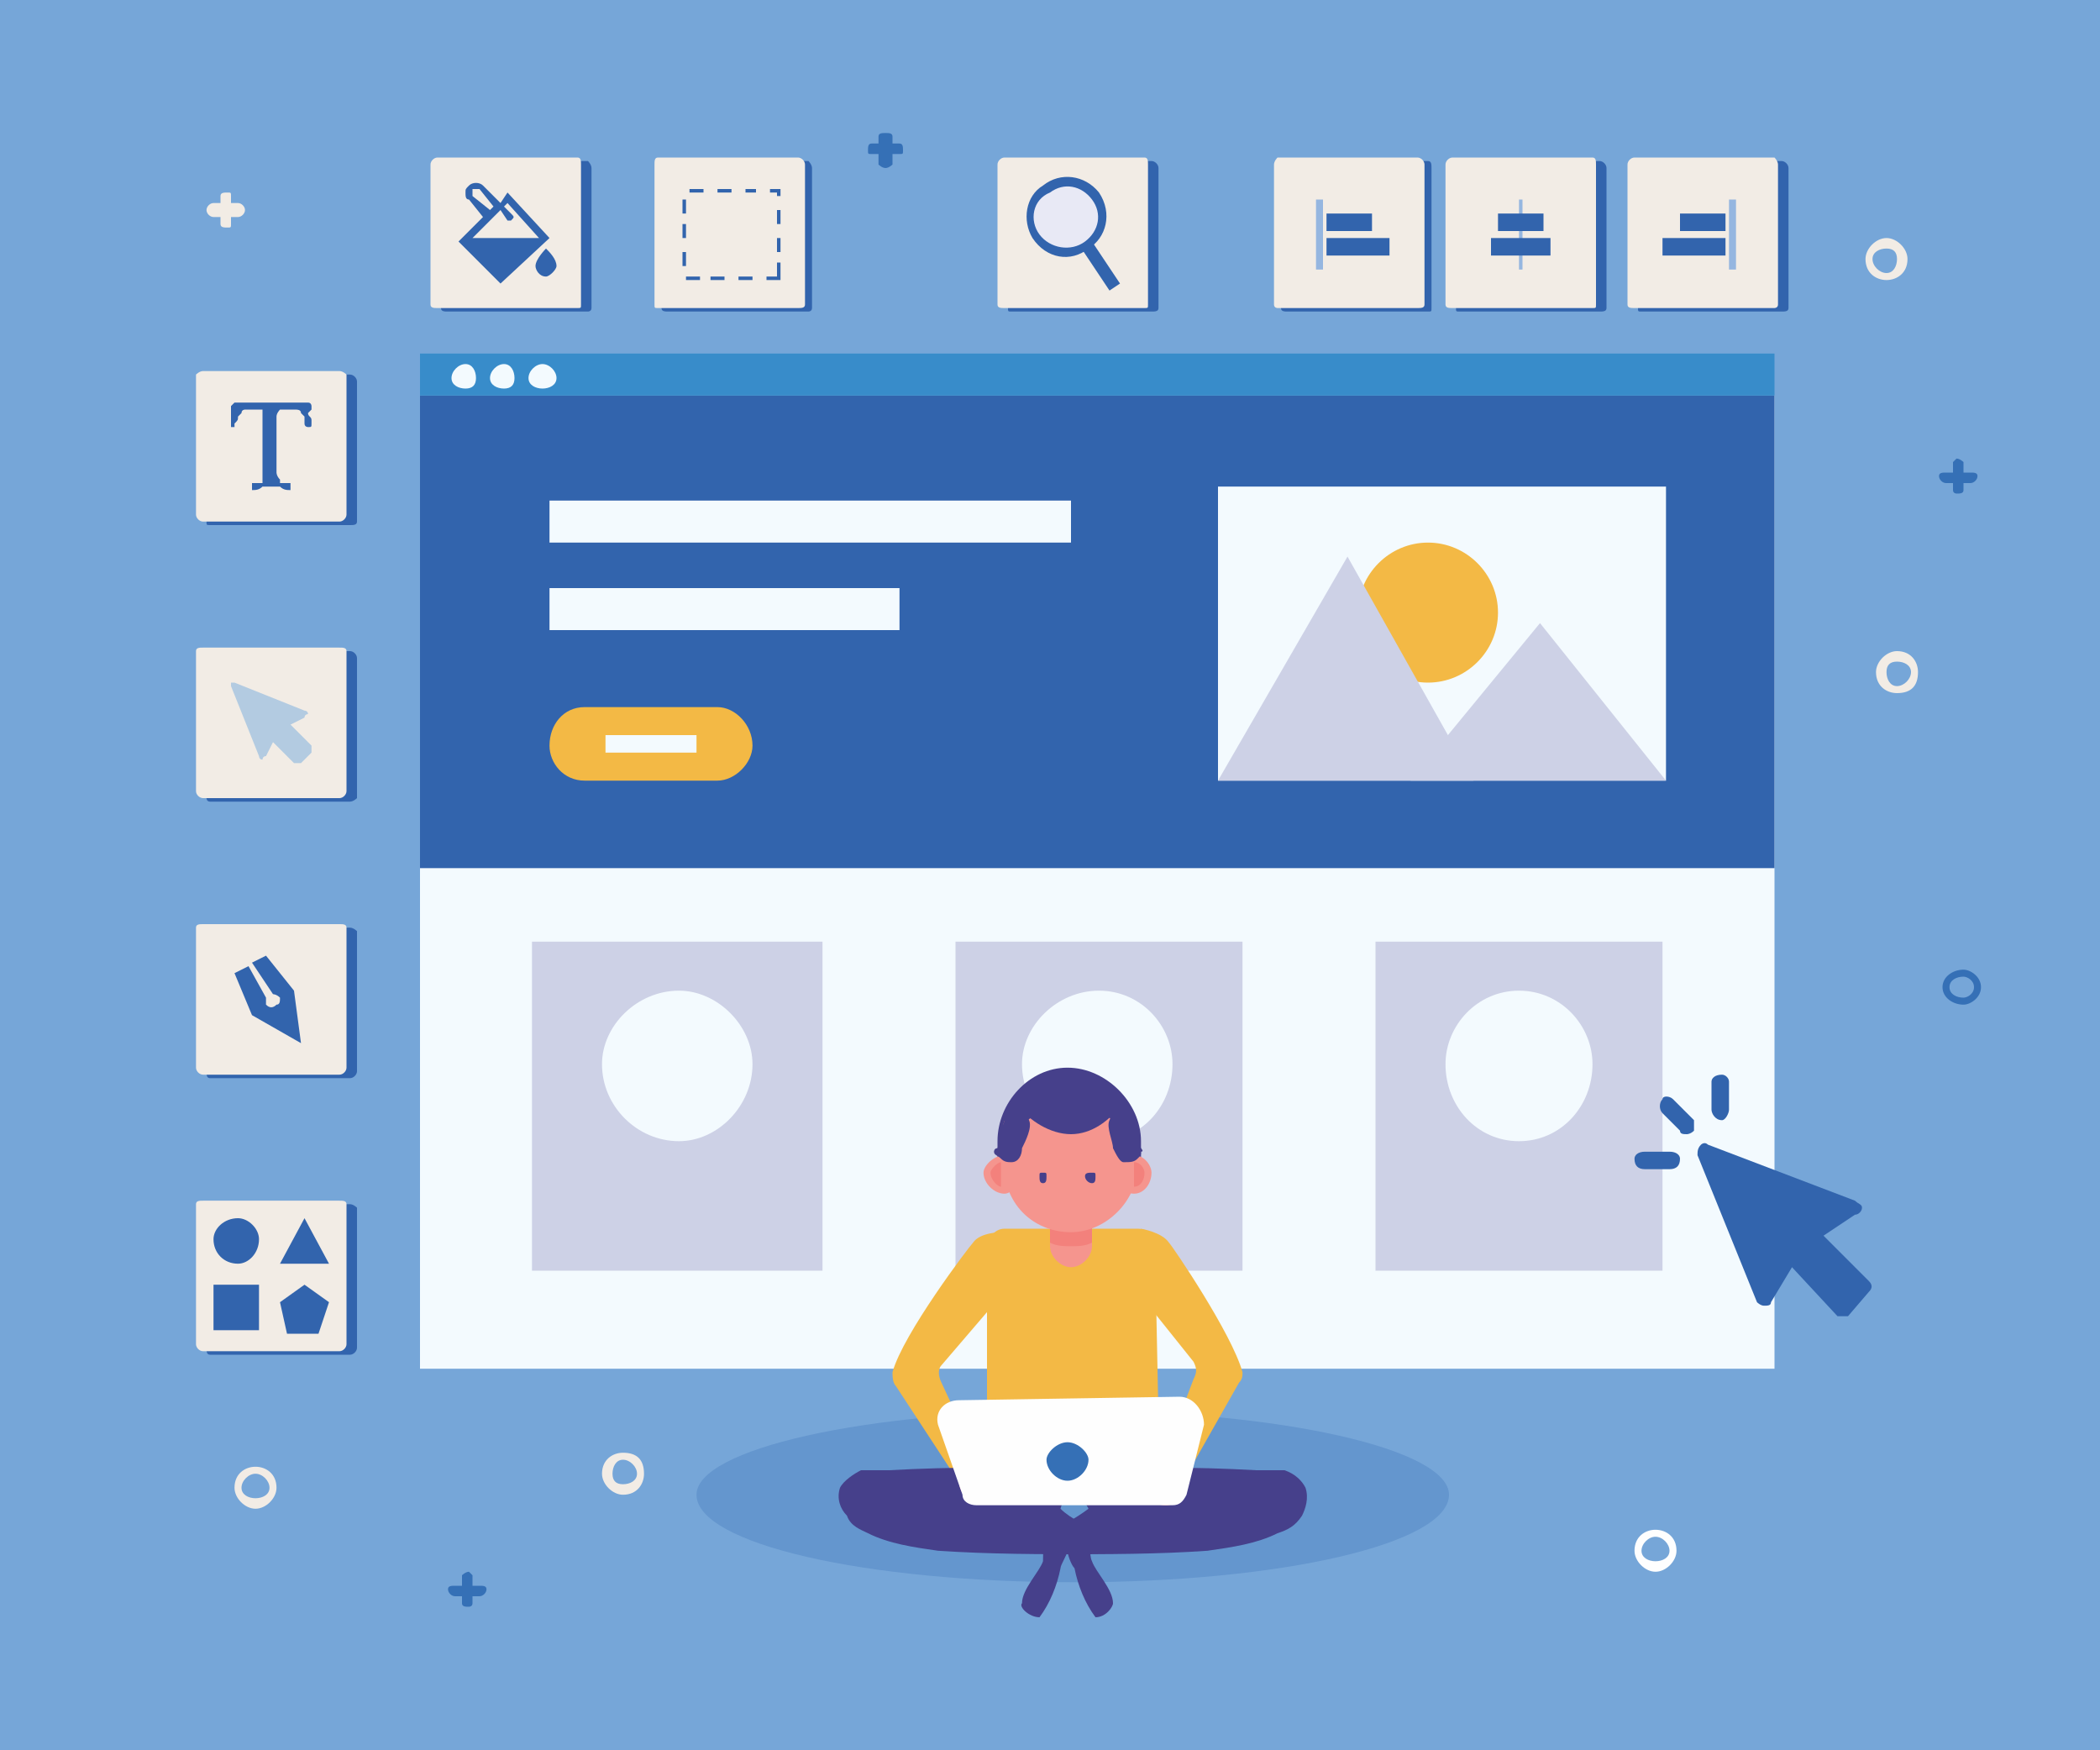 <?xml version="1.0" encoding="UTF-8"?>
<!DOCTYPE svg PUBLIC "-//W3C//DTD SVG 1.1//EN" "http://www.w3.org/Graphics/SVG/1.1/DTD/svg11.dtd">
<!-- Creator: CorelDRAW X7 -->
<svg xmlns="http://www.w3.org/2000/svg" xml:space="preserve" width="600px" height="500px" version="1.1" style="shape-rendering:geometricPrecision; text-rendering:geometricPrecision; image-rendering:optimizeQuality; fill-rule:evenodd; clip-rule:evenodd"
viewBox="0 0 600 500"
 xmlns:xlink="http://www.w3.org/1999/xlink">
 <defs>
  <style type="text/css">
   <![CDATA[
    .fil0 {fill:#76A6D8}
    .fil1 {fill:#FEFEFE;fill-rule:nonzero}
    .fil13 {fill:#F5958E;fill-rule:nonzero}
    .fil14 {fill:#F3817C;fill-rule:nonzero}
    .fil4 {fill:#F3FAFE;fill-rule:nonzero}
    .fil2 {fill:#F2ECE5;fill-rule:nonzero}
    .fil6 {fill:#F3B945;fill-rule:nonzero}
    .fil9 {fill:#E8E9F5;fill-rule:nonzero}
    .fil7 {fill:#CDD1E6;fill-rule:nonzero}
    .fil12 {fill:#B3CBE1;fill-rule:nonzero}
    .fil10 {fill:#95B6E0;fill-rule:nonzero}
    .fil11 {fill:#6496CE;fill-rule:nonzero}
    .fil8 {fill:#388CCA;fill-rule:nonzero}
    .fil3 {fill:#3570B6;fill-rule:nonzero}
    .fil5 {fill:#3264AD;fill-rule:nonzero}
    .fil15 {fill:#46408B;fill-rule:nonzero}
   ]]>
  </style>
 </defs>
 <g id="Layer_x0020_1">
  <rect class="fil0" width="600" height="500"/>
  <g id="_2116905369232">
   <path class="fil1" d="M473 439c-2,0 -4,2 -4,4 0,2 2,3 4,3 2,0 4,-1 4,-3 0,-2 -2,-4 -4,-4zm0 10c-3,0 -6,-3 -6,-6 0,-4 3,-6 6,-6 3,0 6,2 6,6 0,3 -3,6 -6,6z"/>
   <path class="fil2" d="M542 189c-2,0 -3,1 -3,3 0,2 1,4 3,4 2,0 4,-2 4,-4 0,-2 -2,-3 -4,-3zm0 9c-3,0 -6,-2 -6,-6 0,-3 3,-6 6,-6 4,0 6,3 6,6 0,4 -2,6 -6,6z"/>
   <path class="fil2" d="M73 421c-2,0 -4,2 -4,4 0,2 2,3 4,3 2,0 4,-1 4,-3 0,-2 -2,-4 -4,-4zm0 10c-3,0 -6,-3 -6,-6 0,-4 3,-6 6,-6 3,0 6,2 6,6 0,3 -3,6 -6,6z"/>
   <path class="fil2" d="M539 71c-2,0 -4,1 -4,3 0,2 2,4 4,4 2,0 3,-2 3,-4 0,-2 -1,-3 -3,-3zm0 9c-3,0 -6,-2 -6,-6 0,-3 3,-6 6,-6 3,0 6,3 6,6 0,4 -3,6 -6,6z"/>
   <path class="fil2" d="M178 417c-2,0 -3,2 -3,4 0,2 1,3 3,3 2,0 4,-1 4,-3 0,-2 -2,-4 -4,-4zm0 10c-3,0 -6,-3 -6,-6 0,-4 3,-6 6,-6 4,0 6,2 6,6 0,3 -2,6 -6,6z"/>
   <path class="fil3" d="M561 279c-2,0 -4,1 -4,3 0,2 2,3 4,3 1,0 3,-1 3,-3 0,-2 -2,-3 -3,-3zm0 8c-3,0 -6,-2 -6,-5 0,-3 3,-5 6,-5 2,0 5,2 5,5 0,3 -3,5 -5,5z"/>
   <path class="fil3" d="M137 453l-2 0 0 -3c0,0 -1,-1 -1,-1 -1,0 -2,1 -2,1l0 3 -2 0c-1,0 -2,0 -2,1 0,1 1,2 2,2l2 0 0 2c0,1 1,1 2,1 0,0 1,0 1,-1l0 -2 2 0c1,0 2,-1 2,-2 0,-1 -1,-1 -2,-1z"/>
   <path class="fil2" d="M68 58l-2 0 0 -2c0,-1 0,-1 -1,-1 -1,0 -2,0 -2,1l0 2 -2 0c-1,0 -2,1 -2,2 0,1 1,2 2,2l2 0 0 2c0,1 1,1 2,1 1,0 1,0 1,-1l0 -2 2 0c1,0 2,-1 2,-2 0,-1 -1,-2 -2,-2z"/>
   <path class="fil3" d="M257 41l-2 0 0 -2c0,-1 -1,-1 -2,-1 -1,0 -2,0 -2,1l0 2 -2 0c-1,0 -1,1 -1,2 0,1 0,1 1,1l2 0 0 3c0,0 1,1 2,1 1,0 2,-1 2,-1l0 -3 2 0c1,0 1,0 1,-1 0,-1 0,-2 -1,-2z"/>
   <path class="fil3" d="M563 135l-2 0 0 -3c0,0 -1,-1 -2,-1 0,0 -1,1 -1,1l0 3 -2 0c-1,0 -2,0 -2,1 0,1 1,2 2,2l2 0 0 2c0,1 1,1 1,1 1,0 2,0 2,-1l0 -2 2 0c1,0 2,-1 2,-2 0,-1 -1,-1 -2,-1z"/>
   <polygon class="fil4" points="507,391 120,391 120,113 507,113 "/>
   <polygon class="fil5" points="507,248 120,248 120,113 507,113 "/>
   <path class="fil6" d="M205 202l-38 0c-6,0 -10,5 -10,11 0,5 4,10 10,10l38 0c5,0 10,-5 10,-10 0,-6 -5,-11 -10,-11z"/>
   <polygon class="fil7" points="235,363 152,363 152,269 235,269 "/>
   <path class="fil4" d="M215 304c0,12 -10,22 -21,22 -12,0 -22,-10 -22,-22 0,-11 10,-21 22,-21 11,0 21,10 21,21z"/>
   <polygon class="fil7" points="355,363 273,363 273,269 355,269 "/>
   <path class="fil4" d="M335 304c0,12 -9,22 -21,22 -12,0 -22,-10 -22,-22 0,-11 10,-21 22,-21 12,0 21,10 21,21z"/>
   <polygon class="fil7" points="475,363 393,363 393,269 475,269 "/>
   <path class="fil4" d="M455 304c0,12 -9,22 -21,22 -12,0 -21,-10 -21,-22 0,-11 9,-21 21,-21 12,0 21,10 21,21z"/>
   <polygon class="fil4" points="306,155 157,155 157,143 306,143 "/>
   <polygon class="fil4" points="257,180 157,180 157,168 257,168 "/>
   <polygon class="fil8" points="507,101 120,101 120,113 507,113 "/>
   <path class="fil4" d="M136 108c0,2 -1,3 -3,3 -2,0 -4,-1 -4,-3 0,-2 2,-4 4,-4 2,0 3,2 3,4z"/>
   <path class="fil4" d="M147 108c0,2 -1,3 -3,3 -2,0 -4,-1 -4,-3 0,-2 2,-4 4,-4 2,0 3,2 3,4z"/>
   <path class="fil4" d="M159 108c0,2 -2,3 -4,3 -2,0 -4,-1 -4,-3 0,-2 2,-4 4,-4 2,0 4,2 4,4z"/>
   <polygon class="fil4" points="476,223 348,223 348,139 476,139 "/>
   <polygon class="fil4" points="199,215 173,215 173,210 199,210 "/>
   <path class="fil6" d="M428 175c0,11 -9,20 -20,20 -11,0 -20,-9 -20,-20 0,-11 9,-20 20,-20 11,0 20,9 20,20z"/>
   <polygon class="fil7" points="385,159 348,223 421,223 "/>
   <polygon class="fil7" points="440,178 403,223 476,223 "/>
   <path class="fil5" d="M329 89l-40 0c-1,0 -1,0 -1,-1l0 -40c0,-1 0,-2 1,-2l40 0c1,0 2,1 2,2l0 40c0,1 -1,1 -2,1z"/>
   <path class="fil5" d="M317 57c3,5 2,12 -3,16 -5,3 -12,2 -16,-3 -4,-5 -2,-12 3,-16 5,-4 12,-2 16,3z"/>
   <path class="fil5" d="M315 58c2,4 1,10 -3,13 -4,2 -9,1 -12,-3 -3,-4 -2,-9 2,-12 4,-3 10,-2 13,2z"/>
   <polygon class="fil5" points="323,82 320,84 312,72 314,70 "/>
   <path class="fil5" d="M408 89l-40 0c-1,0 -2,0 -2,-1l0 -40c0,-1 1,-2 2,-2l40 0c1,0 1,1 1,2l0 40c0,1 0,1 -1,1z"/>
   <polygon class="fil5" points="380,78 379,78 379,58 380,58 "/>
   <polygon class="fil5" points="399,70 399,75 382,75 382,70 "/>
   <polygon class="fil5" points="395,62 395,67 382,67 382,62 "/>
   <path class="fil5" d="M469 89l40 0c1,0 2,0 2,-1l0 -40c0,-1 -1,-2 -2,-2l-40 0c-1,0 -1,1 -1,2l0 40c0,1 0,1 1,1z"/>
   <polygon class="fil5" points="497,78 498,78 498,58 497,58 "/>
   <polygon class="fil5" points="478,70 478,75 495,75 495,70 "/>
   <polygon class="fil5" points="482,62 482,67 495,67 495,62 "/>
   <path class="fil5" d="M457 89l-40 0c-1,0 -1,0 -1,-1l0 -40c0,-1 0,-2 1,-2l40 0c1,0 2,1 2,2l0 40c0,1 -1,1 -2,1z"/>
   <polygon class="fil5" points="438,78 437,78 437,58 438,58 "/>
   <polygon class="fil5" points="446,70 446,75 429,75 429,70 "/>
   <polygon class="fil5" points="444,62 444,67 431,67 431,62 "/>
   <path class="fil5" d="M168 89l-40 0c-1,0 -2,0 -2,-1l0 -40c0,-1 1,-2 2,-2l40 0c0,0 1,1 1,2l0 40c0,1 -1,1 -1,1z"/>
   <path class="fil5" d="M138 69l7 -7 2 2c1,0 1,0 1,0 1,0 1,0 1,0 0,-1 0,-1 0,-2l-3 -2 1 -1 10 10 -19 0zm0 -12c0,0 0,0 0,-1 0,0 0,0 0,0 0,-1 1,-1 1,0l5 4 -2 2 -4 -5zm9 0l-2 2 -4 -5c-1,-1 -3,-1 -5,0 0,1 0,2 0,2 0,1 0,2 0,2l5 5 -7 7 12 12 14 -13 -13 -12z"/>
   <path class="fil5" d="M161 77c0,2 -1,3 -3,3 -1,0 -3,-1 -3,-3 0,-2 3,-5 3,-5 1,1 3,3 3,5z"/>
   <path class="fil5" d="M100 150l-40 0c-1,0 -1,0 -1,-1l0 -40c0,-1 0,-2 1,-2l40 0c1,0 2,1 2,2l0 40c0,1 -1,1 -2,1z"/>
   <path class="fil5" d="M82 136c0,1 0,1 0,2 0,0 0,1 1,1 0,0 0,0 1,0 0,0 1,1 1,1 1,0 1,0 1,0 0,0 0,0 0,0 0,0 0,1 0,1 0,0 0,0 -1,0 -1,0 -1,0 -2,0 -1,0 -2,0 -3,0 -1,0 -2,0 -3,0 -1,0 -2,0 -2,0 -1,0 -1,0 -1,0 0,0 0,-1 0,-1 0,0 0,0 0,0 0,0 0,0 1,0 0,0 1,-1 1,-1 1,0 1,0 1,0 1,0 1,-1 1,-1 0,-1 0,-1 0,-2l0 -16c0,-1 0,-1 -1,-2 0,0 -1,0 -2,0 -1,0 -1,0 -2,0 -1,0 -1,1 -1,1 -1,0 -1,1 -1,1 -1,1 -1,2 -1,3 0,0 0,0 0,0 0,0 0,0 -1,0 0,0 0,0 0,0l0 0c0,-1 0,-2 0,-3 0,-1 0,-2 0,-3 0,0 0,0 0,0 1,0 1,0 1,0l20 0c0,0 0,0 1,0 0,0 0,0 0,0 0,1 0,1 0,1 0,1 0,1 0,2 0,0 0,1 0,1 0,1 0,1 0,2 0,0 0,0 0,0 0,0 0,0 0,0 0,0 -1,0 -1,0 0,0 0,0 0,0 0,-1 0,-2 -1,-3 0,0 0,-1 0,-1 -1,0 -1,-1 -2,-1 -1,0 -1,0 -2,0 -1,0 -2,0 -2,0 -1,1 -1,1 -1,2l0 16z"/>
   <path class="fil5" d="M100 387l-40 0c-1,0 -1,-1 -1,-2l0 -40c0,0 0,-1 1,-1l40 0c1,0 2,1 2,1l0 40c0,1 -1,2 -2,2z"/>
   <path class="fil5" d="M77 356c0,3 -3,6 -7,6 -3,0 -7,-3 -7,-6 0,-4 4,-7 7,-7 4,0 7,3 7,7z"/>
   <polygon class="fil5" points="89,349 82,362 97,362 "/>
   <polygon class="fil5" points="77,381 64,381 64,369 77,369 "/>
   <polygon class="fil5" points="89,368 82,373 85,382 94,382 97,373 "/>
   <path class="fil5" d="M100 229l-40 0c-1,0 -1,-1 -1,-1l0 -40c0,-1 0,-2 1,-2l40 0c1,0 2,1 2,2l0 40c0,0 -1,1 -2,1z"/>
   <path class="fil5" d="M91 215l-6 -7 5 -2c0,0 0,-1 0,-1 0,-1 0,-1 0,-1l-20 -8c-1,0 -1,0 -1,0 -1,1 -1,1 -1,1l8 20c0,1 1,1 1,1 1,0 1,0 1,-1l3 -4 6 6c0,0 0,0 1,0 0,0 0,0 0,0l3 -3c1,0 1,-1 0,-1z"/>
   <path class="fil5" d="M100 308l-40 0c-1,0 -1,-1 -1,-2l0 -40c0,0 0,-1 1,-1l40 0c1,0 2,1 2,1l0 40c0,1 -1,2 -2,2z"/>
   <path class="fil5" d="M87 284l-8 -10 -4 2 5 9c1,0 2,0 2,1 1,1 1,2 0,3 -1,0 -2,0 -3,-1 0,-1 0,-1 0,-2l-6 -9 -3 2 5 12 13 8 -1 -15z"/>
   <path class="fil2" d="M327 88l-40 0c-1,0 -2,0 -2,-1l0 -40c0,-1 1,-2 2,-2l40 0c1,0 1,1 1,2l0 40c0,1 0,1 -1,1z"/>
   <path class="fil5" d="M314 55c4,6 2,13 -3,16 -5,4 -12,3 -16,-3 -3,-5 -2,-12 3,-15 5,-4 12,-3 16,2z"/>
   <path class="fil9" d="M312 57c3,4 2,9 -2,12 -4,3 -10,2 -13,-2 -3,-4 -2,-10 3,-12 4,-3 9,-2 12,2z"/>
   <polygon class="fil5" points="320,81 317,83 309,71 312,69 "/>
   <path class="fil2" d="M405 88l-40 0c0,0 -1,0 -1,-1l0 -40c0,-1 1,-2 1,-2l40 0c1,0 2,1 2,2l0 40c0,1 -1,1 -2,1z"/>
   <polygon class="fil10" points="378,77 376,77 376,57 378,57 "/>
   <polygon class="fil5" points="397,68 397,73 379,73 379,68 "/>
   <polygon class="fil5" points="392,61 392,66 379,66 379,61 "/>
   <path class="fil2" d="M467 88l40 0c0,0 1,0 1,-1l0 -40c0,-1 -1,-2 -1,-2l-40 0c-1,0 -2,1 -2,2l0 40c0,1 1,1 2,1z"/>
   <polygon class="fil10" points="494,77 496,77 496,57 494,57 "/>
   <polygon class="fil5" points="475,68 475,73 493,73 493,68 "/>
   <polygon class="fil5" points="480,61 480,66 493,66 493,61 "/>
   <path class="fil2" d="M455 88l-40 0c-1,0 -2,0 -2,-1l0 -40c0,-1 1,-2 2,-2l40 0c1,0 1,1 1,2l0 40c0,1 0,1 -1,1z"/>
   <polygon class="fil10" points="435,77 434,77 434,57 435,57 "/>
   <polygon class="fil5" points="443,68 443,73 426,73 426,68 "/>
   <polygon class="fil5" points="441,61 441,66 428,66 428,61 "/>
   <path class="fil2" d="M165 88l-40 0c-1,0 -2,0 -2,-1l0 -40c0,-1 1,-2 2,-2l40 0c1,0 1,1 1,2l0 40c0,1 0,1 -1,1z"/>
   <path class="fil5" d="M135 68l8 -8 2 3c0,0 0,0 1,0 0,0 0,0 0,0 1,-1 1,-1 0,-2l-2 -2 1 -1 9 10 -19 0zm0 -12c0,0 0,-1 0,-1 0,0 0,-1 0,-1 1,0 1,0 2,0l4 5 -1 1 -5 -4zm10 -1l-2 3 -5 -5c-1,-1 -3,-1 -4,0 -1,1 -1,1 -1,2 0,1 0,2 1,2l4 5 -7 7 12 12 14 -13 -12 -13z"/>
   <path class="fil5" d="M159 76c0,1 -2,3 -3,3 -2,0 -3,-2 -3,-3 0,-2 3,-5 3,-5 1,1 3,3 3,5z"/>
   <path class="fil5" d="M231 89l-40 0c-1,0 -2,0 -2,-1l0 -40c0,-1 1,-2 2,-2l40 0c0,0 1,1 1,2l0 40c0,1 -1,1 -1,1z"/>
   <path class="fil5" d="M201 69l7 -7 3 2c0,0 0,0 0,0 1,0 1,0 1,0 0,-1 0,-1 0,-2l-2 -2 0 -1 10 10 -19 0zm0 -12c0,0 0,0 0,-1 0,0 0,0 0,0 0,-1 1,-1 1,0l5 4 -1 2 -5 -5zm10 0l-3 2 -4 -5c-1,-1 -3,-1 -4,0 -1,1 -1,2 -1,2 0,1 0,2 1,2l4 5 -7 7 12 12 14 -13 -12 -12z"/>
   <path class="fil5" d="M224 77c0,2 -1,3 -3,3 -1,0 -3,-1 -3,-3 0,-2 3,-5 3,-5 2,1 3,3 3,5z"/>
   <path class="fil2" d="M228 88l-40 0c-1,0 -1,0 -1,-1l0 -40c0,-1 0,-2 1,-2l40 0c1,0 2,1 2,2l0 40c0,1 -1,1 -2,1z"/>
   <path class="fil5" d="M215 79l-4 0 0 1 4 0 0 -1zm-8 0l-4 0 0 1 4 0 0 -1zm-7 0l-4 0 0 1 4 0 0 -1zm-4 -7l-1 0 0 4 1 0 0 -4zm0 -8l-1 0 0 4 1 0 0 -4zm0 -7l-1 0 0 4 1 0 0 -4zm1 -2l4 0 0 -1 -4 0 0 1zm8 0l4 0 0 -1 -4 0 0 1zm8 0l3 0 0 -1 -3 0 0 1zm7 0l2 0 0 1 1 0 0 -1 0 -1 -3 0 0 1zm2 9l1 0 0 -4 -1 0 0 4zm0 8l1 0 0 -4 -1 0 0 4zm0 7l1 0 0 -4 -1 0 0 4zm1 0l-4 0 0 1 4 0 0 -1z"/>
   <path class="fil2" d="M97 149l-39 0c-1,0 -2,-1 -2,-2l0 -40c0,0 1,-1 2,-1l39 0c1,0 2,1 2,1l0 40c0,1 -1,2 -2,2z"/>
   <path class="fil5" d="M79 135c0,0 0,1 1,2 0,0 0,0 0,1 0,0 1,0 1,0 0,0 1,0 2,0 0,0 0,0 0,1 0,0 0,0 0,0 0,0 0,0 0,0 0,1 0,1 0,1 -1,0 -2,0 -3,-1 -1,0 -2,0 -3,0 0,0 -1,0 -2,0 -1,1 -2,1 -3,1 0,0 0,0 0,-1 0,0 0,0 0,0 0,0 0,0 0,0 0,-1 0,-1 0,-1 1,0 1,0 2,0 0,0 1,0 1,0 0,-1 0,-1 0,-1 0,-1 0,-2 0,-2l0 -16c0,-1 0,-2 0,-2 -1,0 -1,0 -2,0 -1,0 -2,0 -3,0 0,0 -1,0 -1,1 0,0 -1,1 -1,1 0,1 0,1 -1,2 0,1 0,1 0,1 0,0 0,0 0,0 0,0 0,0 -1,0l0 -1c0,0 0,-1 0,-2 0,-1 0,-2 0,-3 0,0 0,0 1,-1 0,0 1,0 1,0l19 0c1,0 1,0 1,0 1,0 1,1 1,1 0,0 0,1 0,1 0,0 -1,1 -1,1 0,1 1,1 1,2 0,0 0,1 0,1 0,1 0,1 -1,1 0,0 0,0 0,0 0,0 0,0 0,0 0,0 -1,0 -1,-1 0,0 0,-1 0,-2 0,0 -1,-1 -1,-1 0,-1 -1,-1 -2,-1 0,0 -1,0 -2,0 -1,0 -1,0 -2,0 0,0 -1,1 -1,2l0 16z"/>
   <path class="fil11" d="M307 452c-60,0 -108,-11 -108,-25 0,-13 48,-24 108,-24 59,0 107,11 107,24 0,14 -48,25 -107,25z"/>
   <path class="fil2" d="M97 386l-39 0c-1,0 -2,-1 -2,-2l0 -40c0,-1 1,-1 2,-1l39 0c1,0 2,0 2,1l0 40c0,1 -1,2 -2,2z"/>
   <path class="fil5" d="M74 354c0,4 -3,7 -6,7 -4,0 -7,-3 -7,-7 0,-3 3,-6 7,-6 3,0 6,3 6,6z"/>
   <polygon class="fil5" points="87,348 80,361 94,361 "/>
   <polygon class="fil5" points="74,380 61,380 61,367 74,367 "/>
   <polygon class="fil5" points="87,367 80,372 82,381 91,381 94,372 "/>
   <path class="fil2" d="M97 228l-39 0c-1,0 -2,-1 -2,-2l0 -40c0,-1 1,-1 2,-1l39 0c1,0 2,0 2,1l0 40c0,1 -1,2 -2,2z"/>
   <path class="fil12" d="M85 218c0,0 0,0 -1,0l-6 -6 -2 4c-1,0 -1,1 -1,1 0,0 0,0 0,0 -1,0 -1,-1 -1,-1l-8 -20c0,0 0,-1 0,-1 0,0 0,0 1,0 0,0 0,0 0,0l20 8c0,0 1,0 1,1 0,0 -1,0 -1,1l-4 2 6 6c0,1 0,1 0,2l-3 3c0,0 -1,0 -1,0z"/>
   <path class="fil2" d="M97 307l-39 0c-1,0 -2,-1 -2,-2l0 -40c0,-1 1,-1 2,-1l39 0c1,0 2,0 2,1l0 40c0,1 -1,2 -2,2z"/>
   <path class="fil5" d="M84 283l-8 -10 -4 2 6 9c0,0 1,0 2,1 0,1 0,2 -1,2 -1,1 -2,1 -3,0 0,-1 0,-2 0,-2l-5 -9 -4 2 5 12 14 8 -2 -15z"/>
   <path class="fil5" d="M534 366l-13 -13 9 -6c1,0 2,-1 2,-2 0,-1 -1,-1 -2,-2l-42 -16c-1,-1 -2,0 -2,0 -1,1 -1,2 -1,3l17 42c0,0 1,1 2,1 1,0 2,0 2,-1l6 -10 13 14c0,0 1,0 1,0 1,0 1,0 2,0l6 -7c1,-1 1,-2 0,-3z"/>
   <path class="fil5" d="M478 314c-1,-1 -3,-1 -3,0 -1,1 -1,3 0,4l5 5c0,1 1,1 2,1 0,0 1,0 2,-1 0,-1 0,-2 0,-3l-6 -6z"/>
   <path class="fil5" d="M480 331c0,-1 -1,-2 -3,-2l-7 0c-2,0 -3,1 -3,2 0,2 1,3 3,3l7 0c2,0 3,-1 3,-3z"/>
   <path class="fil5" d="M492 320c1,0 2,-2 2,-3l0 -8c0,-1 -1,-2 -2,-2 -2,0 -3,1 -3,2l0 8c0,1 1,3 3,3z"/>
   <path class="fil6" d="M331 405l-49 1 0 -49c0,-3 2,-6 5,-6l38 0c3,0 5,2 5,5l1 49z"/>
   <path class="fil13" d="M306 362l0 0c-3,0 -6,-3 -6,-6l0 -18c0,-1 0,-1 1,-1l10 0c0,0 1,0 1,1l0 18c0,3 -3,6 -6,6z"/>
   <path class="fil14" d="M312 355l0 -17c0,-1 -1,-1 -1,-1l-10 0c-1,0 -1,0 -1,1l0 17c2,1 4,1 6,1 2,0 4,0 6,-1z"/>
   <path class="fil15" d="M326 334c0,0 0,-1 0,-1 0,-2 0,-3 0,-5l0 -2c0,-11 -10,-21 -21,-21 -11,0 -20,10 -20,21l0 8 41 0z"/>
   <path class="fil13" d="M324 328l0 -2c0,-10 -8,-19 -19,-19 -10,0 -19,9 -19,19l0 8c0,0 1,1 1,1 1,10 9,17 19,17 10,0 19,-9 19,-19 0,-2 -1,-3 -1,-5z"/>
   <path class="fil15" d="M299 336c0,1 0,2 -1,2 -1,0 -1,-1 -1,-2 0,-1 0,-1 1,-1 1,0 1,0 1,1z"/>
   <path class="fil15" d="M313 336c0,1 0,2 -1,2 -1,0 -2,-1 -2,-2 0,-1 1,-1 2,-1 1,0 1,0 1,1z"/>
   <path class="fil13" d="M292 335c0,3 -3,6 -5,6 -3,0 -6,-3 -6,-6 0,-2 3,-5 6,-5 2,0 5,3 5,5z"/>
   <path class="fil13" d="M329 335c0,3 -2,6 -5,6 -3,0 -5,-3 -5,-6 0,-2 2,-5 5,-5 3,0 5,3 5,5z"/>
   <path class="fil14" d="M286 332c-1,0 -3,2 -3,3 0,2 2,4 3,4l0 -7z"/>
   <path class="fil14" d="M324 332c2,0 3,2 3,3 0,2 -1,4 -3,4l0 -7z"/>
   <path class="fil15" d="M318 328c1,2 2,4 3,4 2,0 3,0 4,-1 1,-1 1,-1 1,-2 1,0 0,-1 0,-1 -1,-3 -2,-5 -4,-6 -1,-2 -4,-5 -5,-2 -1,2 1,6 1,8z"/>
   <path class="fil15" d="M320 316c-4,-3 -9,-5 -14,-5l0 -3c-6,0 -11,5 -15,8 3,4 9,8 15,8 6,0 11,-4 14,-8z"/>
   <path class="fil6" d="M256 396c-1,-1 -1,-3 -1,-4 3,-11 22,-36 23,-37 2,-3 8,-3 8,-3l1 17 -18 21c-1,1 -1,3 0,5l13 28 -7 2 -19 -29z"/>
   <path class="fil6" d="M354 395c1,-1 1,-2 1,-3 -3,-11 -20,-36 -21,-37 -2,-3 -8,-4 -8,-4l-1 18 16 20c1,2 1,3 0,5l-11 29 7 2 17 -30z"/>
   <path class="fil15" d="M308 420c-18,-1 -36,-1 -54,0 -3,0 -5,0 -8,0 -2,1 -5,3 -6,5 -1,3 0,6 2,8 1,3 4,4 6,5 6,3 13,4 20,5 15,1 29,1 44,1 0,-2 2,-4 2,-6 -3,-2 -8,-4 -11,-7 1,-4 5,-7 5,-11z"/>
   <path class="fil15" d="M292 328c0,2 -1,4 -3,4 -1,0 -2,0 -3,-1 -1,-1 -2,-1 -2,-2 0,0 0,-1 1,-1 1,-3 2,-5 4,-6 1,-2 4,-5 5,-2 1,2 -1,6 -2,8z"/>
   <path class="fil15" d="M305 420c18,-1 36,-1 54,0 3,0 6,0 8,0 3,1 5,3 6,5 1,3 0,6 -1,8 -2,3 -4,4 -7,5 -6,3 -13,4 -20,5 -14,1 -29,1 -43,1 -1,-2 -2,-4 -3,-6 4,-2 8,-4 12,-7 -2,-4 -6,-7 -6,-11z"/>
   <path class="fil15" d="M297 462c3,-4 5,-9 6,-14 0,-1 2,-4 2,-5 0,-1 -4,-3 -5,-3 -2,0 -2,4 -2,6 -1,3 -6,8 -6,12 -1,1 2,4 5,4z"/>
   <path class="fil13" d="M286 423c0,3 -3,6 -6,6 -4,0 -6,-3 -6,-6 0,-3 2,-6 6,-6 3,0 6,3 6,6z"/>
   <path class="fil13" d="M339 424c0,-3 -2,-6 -6,-6 -3,0 -6,2 -6,5 0,4 2,7 6,7 3,0 6,-2 6,-6z"/>
   <path class="fil1" d="M279 430l56 0c2,0 3,-1 4,-3l5 -20c0,-4 -3,-8 -7,-8l-63 1c-4,0 -7,3 -6,7l7 20c0,2 2,3 4,3z"/>
   <path class="fil3" d="M311 417c0,3 -3,6 -6,6 -3,0 -6,-3 -6,-6 0,-2 3,-5 6,-5 3,0 6,3 6,5z"/>
   <path class="fil15" d="M323 326c-2,-1 -4,-3 -5,-5 0,-1 -1,-2 -2,-2 0,-1 -1,-1 -2,-1 -5,0 -10,0 -15,-1 0,0 0,0 -1,1 0,0 0,0 -1,0 -2,1 -4,2 -5,4 0,0 0,0 0,0 -1,3 -3,5 -6,6 0,0 0,-1 0,-2 -1,-1 0,-3 0,-4 1,-1 1,-2 1,-3 1,-2 2,-5 4,-7 2,-2 5,-3 7,-4 1,-1 2,-1 2,-1 2,-1 3,-1 4,-1 2,0 4,0 6,1 1,0 2,1 3,1 2,1 4,2 5,3 1,0 1,0 2,1 0,0 0,1 1,1 0,1 1,3 1,4 1,1 2,2 2,4 1,1 1,3 1,5 0,0 0,1 0,1 -1,1 -1,1 -2,1 0,0 0,-1 0,-2z"/>
   <path class="fil15" d="M313 462c-3,-4 -5,-9 -6,-14 -1,-1 -2,-4 -2,-5 0,-1 4,-3 5,-3 2,0 1,4 2,6 1,3 6,8 6,12 0,1 -2,4 -5,4z"/>
  </g>
 </g>
</svg>
